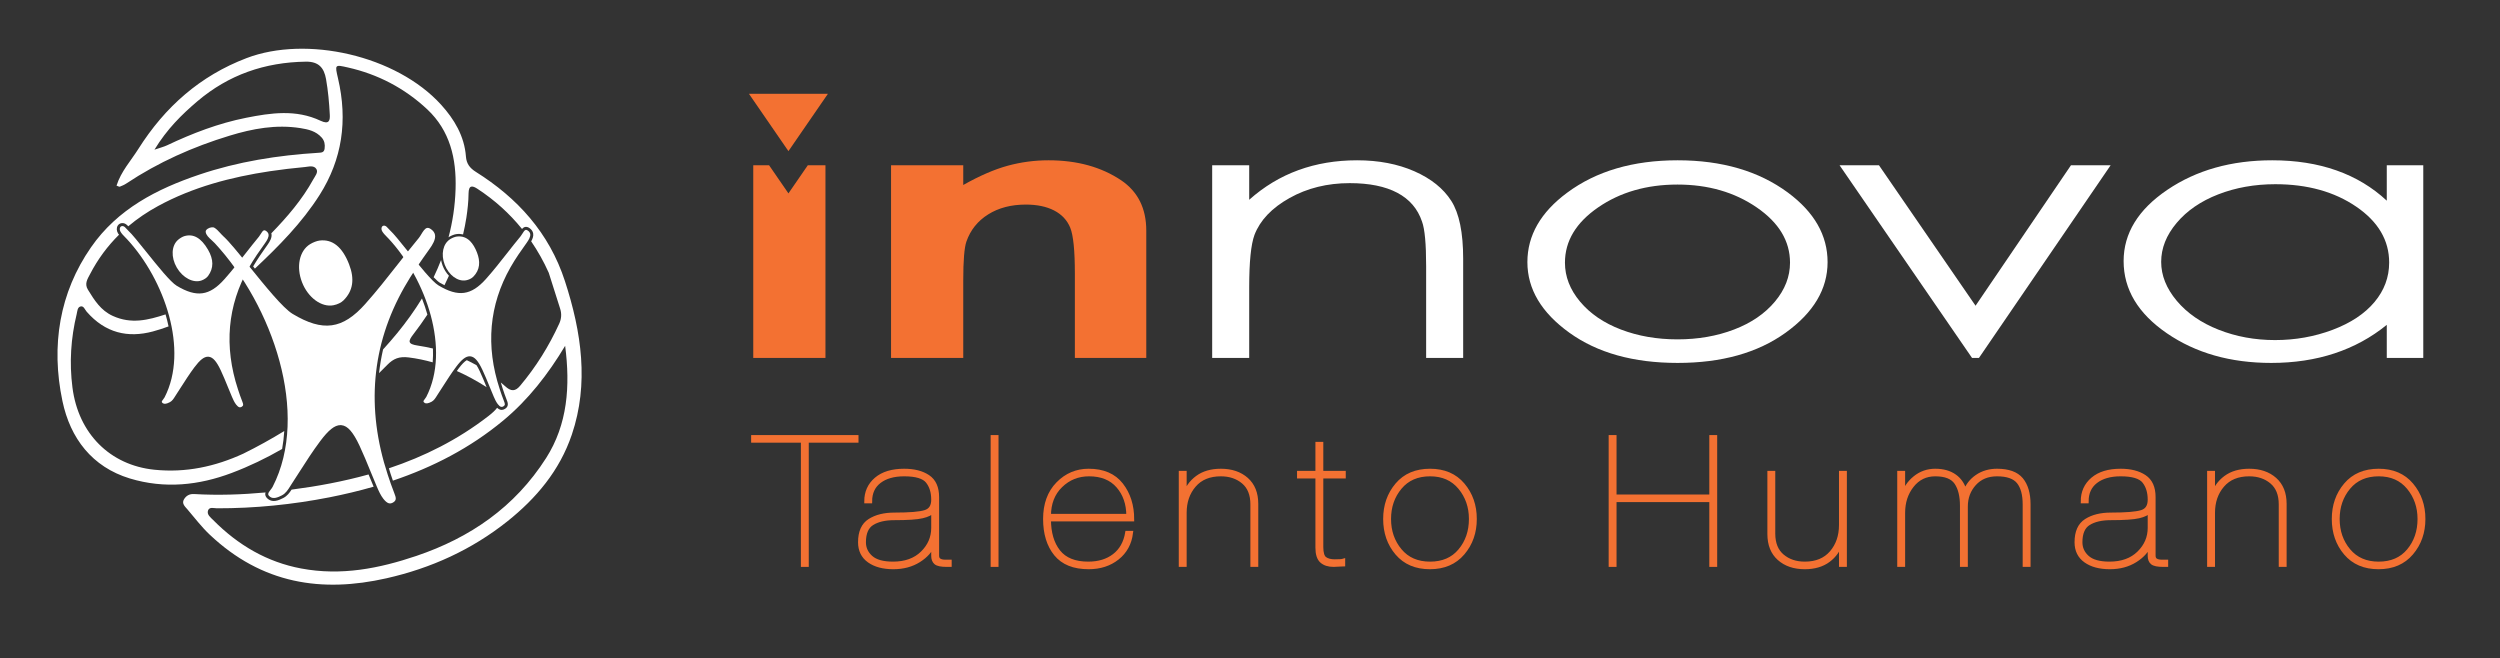 <svg width="300" height="79" viewBox="0 0 300 79" fill="none" xmlns="http://www.w3.org/2000/svg">
<rect x="0" y="0" width="300" height="79" fill="#333333" stroke="none"/>
<g clip-path="url(#clip0_471_703)">
<path d="M90.377 52.88V52.45H102.78V52.88H96.811V67.787H96.347V52.88H90.377Z" stroke="#F37132" stroke-width="0.481" stroke-miterlimit="10"/>
<mask id="mask0_471_703" style="mask-type:luminance" maskUnits="userSpaceOnUse" x="-17" y="-77" width="344" height="245">
<path d="M-16.449 -76.466H326.82V167.51H-16.449V-76.466Z" fill="white"/>
</mask>
<g mask="url(#mask0_471_703)">
<path d="M111.987 61.3C111.755 61.587 111.317 61.805 110.675 61.955C110.032 62.105 108.913 62.18 107.318 62.18C106.203 62.18 105.317 62.386 104.659 62.795C104 63.205 103.672 63.963 103.672 65.07C103.672 65.789 103.951 66.397 104.508 66.893C105.065 67.389 105.948 67.636 107.156 67.636C108.642 67.636 109.819 67.212 110.686 66.363C111.553 65.513 111.987 64.506 111.987 63.34V61.3ZM103.951 60.162C103.951 59.073 104.349 58.188 105.147 57.508C105.944 56.828 107.063 56.489 108.503 56.489C109.679 56.489 110.632 56.732 111.359 57.218C112.087 57.705 112.452 58.515 112.452 59.646V66.67C112.452 66.942 112.54 67.132 112.718 67.239C112.896 67.347 113.125 67.4 113.404 67.4H113.682H113.961V67.787H113.613C112.947 67.787 112.51 67.698 112.3 67.518C112.092 67.339 111.987 67.071 111.987 66.713V65.273C111.708 66.039 111.135 66.695 110.268 67.244C109.401 67.792 108.379 68.066 107.202 68.066C105.994 68.066 105.027 67.808 104.298 67.29C103.571 66.773 103.207 66.033 103.207 65.07C103.207 63.835 103.594 62.973 104.368 62.484C105.143 61.995 106.126 61.751 107.318 61.751C109.13 61.751 110.361 61.651 111.011 61.45C111.662 61.25 111.987 60.756 111.987 59.968C111.987 59.066 111.762 58.332 111.313 57.766C110.864 57.201 109.927 56.918 108.503 56.918C107.249 56.918 106.253 57.201 105.518 57.766C104.782 58.332 104.415 59.13 104.415 60.162H103.951Z" fill="#F37132"/>
<path d="M111.987 61.3C111.755 61.587 111.317 61.805 110.675 61.955C110.032 62.105 108.913 62.18 107.318 62.18C106.203 62.18 105.317 62.386 104.659 62.795C104 63.205 103.672 63.963 103.672 65.07C103.672 65.789 103.951 66.397 104.508 66.893C105.065 67.389 105.948 67.636 107.156 67.636C108.642 67.636 109.819 67.212 110.686 66.363C111.553 65.513 111.987 64.506 111.987 63.34V61.3ZM103.951 60.162C103.951 59.073 104.349 58.188 105.147 57.508C105.944 56.828 107.063 56.489 108.503 56.489C109.679 56.489 110.632 56.732 111.359 57.218C112.087 57.705 112.452 58.515 112.452 59.646V66.67C112.452 66.942 112.54 67.132 112.718 67.239C112.896 67.347 113.125 67.4 113.404 67.4H113.682H113.961V67.787H113.613C112.947 67.787 112.51 67.698 112.3 67.518C112.092 67.339 111.987 67.071 111.987 66.713V65.273C111.708 66.039 111.135 66.695 110.268 67.244C109.401 67.792 108.379 68.066 107.202 68.066C105.994 68.066 105.027 67.808 104.298 67.29C103.571 66.773 103.207 66.033 103.207 65.07C103.207 63.835 103.594 62.973 104.368 62.484C105.143 61.995 106.126 61.751 107.318 61.751C109.13 61.751 110.361 61.651 111.011 61.45C111.662 61.25 111.987 60.756 111.987 59.968C111.987 59.066 111.762 58.332 111.313 57.766C110.864 57.201 109.927 56.918 108.503 56.918C107.249 56.918 106.253 57.201 105.518 57.766C104.782 58.332 104.415 59.13 104.415 60.162H103.951Z" stroke="#F37132" stroke-width="0.481" stroke-miterlimit="10"/>
<path d="M119.117 52.45H119.582V67.787H119.117V52.45Z" fill="#F37132"/>
<path d="M119.117 52.45H119.582V67.787H119.117V52.45Z" stroke="#F37132" stroke-width="0.481" stroke-miterlimit="10"/>
<path d="M135.399 61.901C135.399 60.462 134.989 59.271 134.168 58.329C133.348 57.389 132.186 56.918 130.684 56.918C129.352 56.918 128.218 57.374 127.281 58.287C126.345 59.2 125.876 60.405 125.876 61.901H135.399ZM125.876 62.331C125.876 63.948 126.256 65.237 127.014 66.197C127.773 67.157 128.965 67.636 130.591 67.636C131.846 67.636 132.887 67.318 133.715 66.68C134.543 66.043 135.058 65.13 135.26 63.942H135.724C135.569 65.201 135.024 66.203 134.087 66.948C133.15 67.694 132 68.066 130.638 68.066C128.872 68.066 127.56 67.539 126.701 66.485C125.842 65.43 125.412 64.028 125.412 62.278C125.412 60.512 125.923 59.107 126.945 58.059C127.967 57.012 129.198 56.489 130.638 56.489C132.371 56.489 133.676 57.048 134.552 58.169C135.426 59.289 135.864 60.676 135.864 62.331H125.876Z" fill="#F37132"/>
<path d="M135.399 61.901C135.399 60.462 134.989 59.271 134.168 58.329C133.348 57.389 132.186 56.918 130.684 56.918C129.352 56.918 128.218 57.374 127.281 58.287C126.345 59.2 125.876 60.405 125.876 61.901H135.399ZM125.876 62.331C125.876 63.948 126.256 65.237 127.014 66.197C127.773 67.157 128.965 67.636 130.591 67.636C131.846 67.636 132.887 67.318 133.715 66.68C134.543 66.043 135.058 65.13 135.26 63.942H135.724C135.569 65.201 135.024 66.203 134.087 66.948C133.15 67.694 132 68.066 130.638 68.066C128.872 68.066 127.56 67.539 126.701 66.485C125.842 65.43 125.412 64.028 125.412 62.278C125.412 60.512 125.923 59.107 126.945 58.059C127.967 57.012 129.198 56.489 130.638 56.489C132.371 56.489 133.676 57.048 134.552 58.169C135.426 59.289 135.864 60.676 135.864 62.331H125.876Z" stroke="#F37132" stroke-width="0.481" stroke-miterlimit="10"/>
<path d="M141.693 56.746H142.158V59.474C142.421 58.586 142.925 57.867 143.668 57.316C144.411 56.764 145.355 56.489 146.501 56.489C147.771 56.489 148.797 56.836 149.579 57.53C150.361 58.225 150.752 59.202 150.752 60.462V67.787H150.287V60.527C150.287 59.338 149.927 58.44 149.207 57.831C148.487 57.223 147.585 56.918 146.501 56.918C145.123 56.918 144.054 57.358 143.296 58.239C142.537 59.12 142.158 60.219 142.158 61.536V67.787H141.693V56.746Z" fill="#F37132"/>
<path d="M141.693 56.746H142.158V59.474C142.421 58.586 142.925 57.867 143.668 57.316C144.411 56.764 145.355 56.489 146.501 56.489C147.771 56.489 148.797 56.836 149.579 57.53C150.361 58.225 150.752 59.202 150.752 60.462V67.787H150.287V60.527C150.287 59.338 149.927 58.44 149.207 57.831C148.487 57.223 147.585 56.918 146.501 56.918C145.123 56.918 144.054 57.358 143.296 58.239C142.537 59.12 142.158 60.219 142.158 61.536V67.787H141.693V56.746Z" stroke="#F37132" stroke-width="0.481" stroke-miterlimit="10"/>
<path d="M158.556 57.176V65.639C158.556 66.369 158.699 66.838 158.986 67.046C159.272 67.254 159.663 67.358 160.158 67.358C160.7 67.358 161.041 67.336 161.181 67.293V67.723C161.072 67.723 160.898 67.733 160.658 67.755C160.418 67.776 160.213 67.787 160.042 67.787C159.423 67.787 158.943 67.633 158.602 67.326C158.262 67.017 158.091 66.484 158.091 65.725V57.176H155.885V56.746H158.091V53.267H158.556V56.746H161.25V57.176H158.556Z" fill="#F37132"/>
<path d="M158.556 57.176V65.639C158.556 66.369 158.699 66.838 158.986 67.046C159.272 67.254 159.663 67.358 160.158 67.358C160.7 67.358 161.041 67.336 161.181 67.293V67.723C161.072 67.723 160.898 67.733 160.658 67.755C160.418 67.776 160.213 67.787 160.042 67.787C159.423 67.787 158.943 67.633 158.602 67.326C158.262 67.017 158.091 66.484 158.091 65.725V57.176H155.885V56.746H158.091V53.267H158.556V56.746H161.25V57.176H158.556Z" stroke="#F37132" stroke-width="0.481" stroke-miterlimit="10"/>
<path d="M171.609 67.637C173.142 67.637 174.342 67.117 175.209 66.077C176.077 65.036 176.511 63.77 176.511 62.278C176.511 60.814 176.073 59.555 175.198 58.5C174.323 57.446 173.127 56.918 171.609 56.918C170.077 56.918 168.872 57.442 167.998 58.49C167.122 59.538 166.685 60.8 166.685 62.278C166.685 63.755 167.122 65.018 167.998 66.066C168.872 67.114 170.077 67.637 171.609 67.637ZM171.609 56.489C173.282 56.489 174.594 57.052 175.546 58.178C176.499 59.305 176.975 60.671 176.975 62.278C176.975 63.885 176.495 65.251 175.535 66.377C174.575 67.504 173.258 68.066 171.586 68.066C169.914 68.066 168.601 67.507 167.649 66.388C166.697 65.269 166.221 63.898 166.221 62.278C166.221 60.671 166.697 59.305 167.649 58.178C168.601 57.052 169.922 56.489 171.609 56.489Z" fill="#F37132"/>
<path d="M171.609 67.637C173.142 67.637 174.342 67.117 175.209 66.077C176.077 65.036 176.511 63.77 176.511 62.278C176.511 60.814 176.073 59.555 175.198 58.5C174.323 57.446 173.127 56.918 171.609 56.918C170.077 56.918 168.872 57.442 167.998 58.49C167.122 59.538 166.685 60.8 166.685 62.278C166.685 63.755 167.122 65.018 167.998 66.066C168.872 67.114 170.077 67.637 171.609 67.637ZM171.609 56.489C173.282 56.489 174.594 57.052 175.546 58.178C176.499 59.305 176.975 60.671 176.975 62.278C176.975 63.885 176.495 65.251 175.535 66.377C174.575 67.504 173.258 68.066 171.586 68.066C169.914 68.066 168.601 67.507 167.649 66.388C166.697 65.269 166.221 63.898 166.221 62.278C166.221 60.671 166.697 59.305 167.649 58.178C168.601 57.052 169.922 56.489 171.609 56.489Z" stroke="#F37132" stroke-width="0.481" stroke-miterlimit="10"/>
<path d="M193.744 60.011V67.787H193.279V52.45H193.744V59.582H205.357V52.45H205.822V67.787H205.357V60.011H193.744Z" fill="#F37132"/>
<path d="M193.744 60.011V67.787H193.279V52.45H193.744V59.582H205.357V52.45H205.822V67.787H205.357V60.011H193.744Z" stroke="#F37132" stroke-width="0.481" stroke-miterlimit="10"/>
<path d="M221.385 67.787H220.92V65.059C220.657 65.954 220.154 66.678 219.411 67.234C218.667 67.788 217.722 68.066 216.577 68.066C215.307 68.066 214.281 67.719 213.499 67.023C212.717 66.327 212.326 65.347 212.326 64.085V56.746H212.791V64.021C212.791 65.212 213.151 66.112 213.871 66.722C214.591 67.332 215.493 67.636 216.577 67.636C217.955 67.636 219.023 67.195 219.783 66.309C220.541 65.425 220.92 64.321 220.92 62.997V56.746H221.385V67.787Z" fill="#F37132"/>
<path d="M221.385 67.787H220.92V65.059C220.657 65.954 220.154 66.678 219.411 67.234C218.667 67.788 217.722 68.066 216.577 68.066C215.307 68.066 214.281 67.719 213.499 67.023C212.717 66.327 212.326 65.347 212.326 64.085V56.746H212.791V64.021C212.791 65.212 213.151 66.112 213.871 66.722C214.591 67.332 215.493 67.636 216.577 67.636C217.955 67.636 219.023 67.195 219.783 66.309C220.541 65.425 220.92 64.321 220.92 62.997V56.746H221.385V67.787Z" stroke="#F37132" stroke-width="0.481" stroke-miterlimit="10"/>
<path d="M227.91 56.746H228.375V59.474C228.622 58.614 229.098 57.903 229.803 57.337C230.508 56.771 231.317 56.489 232.23 56.489C233.174 56.489 233.957 56.71 234.576 57.154C235.195 57.598 235.606 58.236 235.807 59.066C236.071 58.293 236.546 57.67 237.236 57.197C237.925 56.724 238.726 56.489 239.639 56.489C241.002 56.489 241.974 56.84 242.555 57.541C243.135 58.243 243.426 59.238 243.426 60.527V67.787H242.961V60.527C242.961 59.338 242.718 58.44 242.23 57.831C241.742 57.223 240.878 56.918 239.639 56.918C238.509 56.918 237.604 57.294 236.922 58.046C236.241 58.798 235.9 59.711 235.9 60.785V67.787H235.436V60.699C235.436 59.51 235.207 58.583 234.75 57.917C234.294 57.251 233.453 56.918 232.23 56.918C231.085 56.918 230.155 57.369 229.443 58.271C228.731 59.173 228.375 60.262 228.375 61.536V67.787H227.91V56.746Z" fill="#F37132"/>
<path d="M227.91 56.746H228.375V59.474C228.622 58.614 229.098 57.903 229.803 57.337C230.508 56.771 231.317 56.489 232.23 56.489C233.174 56.489 233.957 56.71 234.576 57.154C235.195 57.598 235.606 58.236 235.807 59.066C236.071 58.293 236.546 57.67 237.236 57.197C237.925 56.724 238.726 56.489 239.639 56.489C241.002 56.489 241.974 56.84 242.555 57.541C243.135 58.243 243.426 59.238 243.426 60.527V67.787H242.961V60.527C242.961 59.338 242.718 58.44 242.23 57.831C241.742 57.223 240.878 56.918 239.639 56.918C238.509 56.918 237.604 57.294 236.922 58.046C236.241 58.798 235.9 59.711 235.9 60.785V67.787H235.436V60.699C235.436 59.51 235.207 58.583 234.75 57.917C234.294 57.251 233.453 56.918 232.23 56.918C231.085 56.918 230.155 57.369 229.443 58.271C228.731 59.173 228.375 60.262 228.375 61.536V67.787H227.91V56.746Z" stroke="#F37132" stroke-width="0.481" stroke-miterlimit="10"/>
<path d="M257.965 61.3C257.733 61.587 257.295 61.805 256.653 61.955C256.01 62.105 254.891 62.18 253.297 62.18C252.182 62.18 251.295 62.386 250.638 62.795C249.979 63.205 249.65 63.963 249.65 65.07C249.65 65.789 249.929 66.397 250.486 66.893C251.044 67.389 251.926 67.636 253.134 67.636C254.62 67.636 255.797 67.212 256.665 66.363C257.532 65.513 257.965 64.506 257.965 63.34V61.3ZM249.929 60.162C249.929 59.073 250.327 58.188 251.125 57.508C251.922 56.828 253.041 56.489 254.481 56.489C255.658 56.489 256.61 56.732 257.338 57.218C258.066 57.705 258.43 58.515 258.43 59.646V66.67C258.43 66.942 258.519 67.132 258.697 67.239C258.875 67.347 259.103 67.4 259.382 67.4H259.661H259.94V67.787H259.591C258.925 67.787 258.488 67.698 258.279 67.518C258.07 67.339 257.965 67.071 257.965 66.713V65.273C257.687 66.039 257.114 66.695 256.246 67.244C255.379 67.792 254.358 68.066 253.18 68.066C251.973 68.066 251.005 67.808 250.277 67.29C249.549 66.773 249.186 66.033 249.186 65.07C249.186 63.835 249.573 62.973 250.347 62.484C251.121 61.995 252.104 61.751 253.297 61.751C255.108 61.751 256.339 61.651 256.99 61.45C257.64 61.25 257.965 60.756 257.965 59.968C257.965 59.066 257.741 58.332 257.292 57.766C256.842 57.201 255.906 56.918 254.481 56.918C253.227 56.918 252.232 57.201 251.497 57.766C250.761 58.332 250.394 59.13 250.394 60.162H249.929Z" fill="#F37132"/>
<path d="M257.965 61.3C257.733 61.587 257.295 61.805 256.653 61.955C256.01 62.105 254.891 62.18 253.297 62.18C252.182 62.18 251.295 62.386 250.638 62.795C249.979 63.205 249.65 63.963 249.65 65.07C249.65 65.789 249.929 66.397 250.486 66.893C251.044 67.389 251.926 67.636 253.134 67.636C254.62 67.636 255.797 67.212 256.665 66.363C257.532 65.513 257.965 64.506 257.965 63.34V61.3ZM249.929 60.162C249.929 59.073 250.327 58.188 251.125 57.508C251.922 56.828 253.041 56.489 254.481 56.489C255.658 56.489 256.61 56.732 257.338 57.218C258.066 57.705 258.43 58.515 258.43 59.646V66.67C258.43 66.942 258.519 67.132 258.697 67.239C258.875 67.347 259.103 67.4 259.382 67.4H259.661H259.94V67.787H259.591C258.925 67.787 258.488 67.698 258.279 67.518C258.07 67.339 257.965 67.071 257.965 66.713V65.273C257.687 66.039 257.114 66.695 256.246 67.244C255.379 67.792 254.358 68.066 253.18 68.066C251.973 68.066 251.005 67.808 250.277 67.29C249.549 66.773 249.186 66.033 249.186 65.07C249.186 63.835 249.573 62.973 250.347 62.484C251.121 61.995 252.104 61.751 253.297 61.751C255.108 61.751 256.339 61.651 256.99 61.45C257.64 61.25 257.965 60.756 257.965 59.968C257.965 59.066 257.741 58.332 257.292 57.766C256.842 57.201 255.906 56.918 254.481 56.918C253.227 56.918 252.232 57.201 251.497 57.766C250.761 58.332 250.394 59.13 250.394 60.162H249.929Z" stroke="#F37132" stroke-width="0.481" stroke-miterlimit="10"/>
<path d="M265.096 56.746H265.56V59.474C265.823 58.586 266.327 57.867 267.07 57.316C267.813 56.764 268.758 56.489 269.904 56.489C271.173 56.489 272.199 56.836 272.981 57.53C273.763 58.225 274.154 59.202 274.154 60.462V67.787H273.69V60.527C273.69 59.338 273.33 58.44 272.609 57.831C271.89 57.223 270.987 56.918 269.904 56.918C268.525 56.918 267.457 57.358 266.698 58.239C265.939 59.12 265.56 60.219 265.56 61.536V67.787H265.096V56.746Z" fill="#F37132"/>
<path d="M265.096 56.746H265.56V59.474C265.823 58.586 266.327 57.867 267.07 57.316C267.813 56.764 268.758 56.489 269.904 56.489C271.173 56.489 272.199 56.836 272.981 57.53C273.763 58.225 274.154 59.202 274.154 60.462V67.787H273.69V60.527C273.69 59.338 273.33 58.44 272.609 57.831C271.89 57.223 270.987 56.918 269.904 56.918C268.525 56.918 267.457 57.358 266.698 58.239C265.939 59.12 265.56 60.219 265.56 61.536V67.787H265.096V56.746Z" stroke="#F37132" stroke-width="0.481" stroke-miterlimit="10"/>
<path d="M285.443 67.637C286.976 67.637 288.176 67.117 289.043 66.077C289.91 65.036 290.344 63.77 290.344 62.278C290.344 60.814 289.906 59.555 289.031 58.5C288.157 57.446 286.96 56.918 285.443 56.918C283.91 56.918 282.706 57.442 281.832 58.49C280.956 59.538 280.519 60.8 280.519 62.278C280.519 63.755 280.956 65.018 281.832 66.066C282.706 67.114 283.91 67.637 285.443 67.637ZM285.443 56.489C287.115 56.489 288.427 57.052 289.38 58.178C290.332 59.305 290.808 60.671 290.808 62.278C290.808 63.885 290.328 65.251 289.368 66.377C288.408 67.504 287.092 68.066 285.42 68.066C283.747 68.066 282.435 67.507 281.483 66.388C280.53 65.269 280.055 63.898 280.055 62.278C280.055 60.671 280.53 59.305 281.483 58.178C282.435 57.052 283.755 56.489 285.443 56.489Z" fill="#F37132"/>
<path d="M285.443 67.637C286.976 67.637 288.176 67.117 289.043 66.077C289.91 65.036 290.344 63.77 290.344 62.278C290.344 60.814 289.906 59.555 289.031 58.5C288.157 57.446 286.96 56.918 285.443 56.918C283.91 56.918 282.706 57.442 281.832 58.49C280.956 59.538 280.519 60.8 280.519 62.278C280.519 63.755 280.956 65.018 281.832 66.066C282.706 67.114 283.91 67.637 285.443 67.637ZM285.443 56.489C287.115 56.489 288.427 57.052 289.38 58.178C290.332 59.305 290.808 60.671 290.808 62.278C290.808 63.885 290.328 65.251 289.368 66.377C288.408 67.504 287.092 68.066 285.42 68.066C283.747 68.066 282.435 67.507 281.483 66.388C280.53 65.269 280.055 63.898 280.055 62.278C280.055 60.671 280.53 59.305 281.483 58.178C282.435 57.052 283.755 56.489 285.443 56.489Z" stroke="#F37132" stroke-width="0.481" stroke-miterlimit="10"/>
<path d="M94.613 23.206L92.288 19.83H90.391V42.955H99.055V19.83H96.937L94.613 23.206Z" fill="#F37132"/>
<path d="M89.873 11.255L94.612 18.138L99.351 11.255H89.873Z" fill="#F37132"/>
<path d="M106.926 19.83H115.59V22.2C117.555 21.091 119.335 20.32 120.93 19.886C122.525 19.451 124.158 19.235 125.827 19.235C129.25 19.235 132.154 20.035 134.543 21.637C136.549 22.997 137.553 25.009 137.553 27.673V42.955H128.984V32.829C128.984 30.069 128.799 28.236 128.43 27.33C128.06 26.425 127.416 25.735 126.498 25.259C125.579 24.786 124.445 24.549 123.095 24.549C121.342 24.549 119.838 24.941 118.583 25.727C117.327 26.512 116.455 27.599 115.97 28.986C115.717 29.708 115.59 31.272 115.59 33.677V42.955H106.926V19.83Z" fill="#F37132"/>
<path d="M145.461 19.83H149.904V23.974C151.681 22.388 153.649 21.201 155.808 20.415C157.966 19.628 160.314 19.235 162.853 19.235C165.435 19.235 167.726 19.674 169.725 20.552C171.724 21.431 173.2 22.614 174.152 24.102C175.105 25.59 175.58 27.907 175.58 31.053V42.955H171.137V31.924C171.137 29.26 170.972 27.482 170.642 26.59C170.127 25.058 169.14 23.908 167.68 23.135C166.22 22.363 164.315 21.977 161.967 21.977C159.279 21.977 156.871 22.572 154.745 23.763C152.618 24.953 151.216 26.427 150.539 28.183C150.116 29.331 149.904 31.428 149.904 34.475V42.955H145.461V19.83Z" fill="white"/>
<path d="M220.746 19.83H225.475L237.066 36.687L248.517 19.83H253.278L237.472 42.955H236.646L220.746 19.83Z" fill="white"/>
<path d="M273.036 22.105C270.564 22.105 268.28 22.512 266.188 23.325C264.095 24.139 262.432 25.283 261.195 26.754C259.958 28.226 259.341 29.783 259.341 31.425C259.341 33.053 259.965 34.61 261.211 36.096C262.458 37.581 264.133 38.739 266.235 39.567C268.338 40.395 270.595 40.809 273.004 40.809C275.435 40.809 277.738 40.398 279.915 39.578C282.092 38.757 283.767 37.645 284.94 36.244C286.112 34.843 286.699 33.265 286.699 31.51C286.699 28.835 285.383 26.599 282.752 24.802C280.121 23.004 276.882 22.105 273.036 22.105ZM290.793 19.83V42.956H286.413V38.982C284.551 40.498 282.462 41.638 280.145 42.403C277.828 43.168 275.295 43.551 272.545 43.551C267.657 43.551 263.483 42.364 260.023 39.991C256.564 37.617 254.834 34.73 254.834 31.329C254.834 28 256.579 25.152 260.071 22.785C263.562 20.419 267.762 19.235 272.671 19.235C275.506 19.235 278.071 19.639 280.368 20.448C282.663 21.254 284.678 22.466 286.413 24.081V19.83H290.793Z" fill="white"/>
<path d="M201.298 22.147C197.604 22.147 194.43 23.061 191.775 24.889C189.121 26.717 187.794 28.928 187.794 31.521C187.794 33.193 188.399 34.752 189.61 36.197C190.819 37.642 192.455 38.758 194.514 39.544C196.574 40.331 198.835 40.724 201.298 40.724C203.761 40.724 206.022 40.331 208.083 39.544C210.142 38.758 211.777 37.642 212.987 36.197C214.197 34.752 214.802 33.193 214.802 31.521C214.802 28.928 213.47 26.717 210.805 24.889C208.14 23.061 204.971 22.147 201.298 22.147ZM201.315 19.235C206.635 19.235 211.043 20.525 214.541 23.103C217.72 25.456 219.31 28.24 219.31 31.456C219.31 34.687 217.629 37.512 214.27 39.928C210.911 42.343 206.592 43.551 201.315 43.551C196.015 43.551 191.686 42.343 188.327 39.928C184.966 37.512 183.287 34.687 183.287 31.456C183.287 28.255 184.876 25.477 188.057 23.125C191.553 20.532 195.974 19.235 201.315 19.235Z" fill="white"/>
<path fill-rule="evenodd" clip-rule="evenodd" d="M55.017 44.243C54.949 44.334 54.887 44.431 54.82 44.523C56.043 45.065 57.232 45.714 58.391 46.462C58.134 45.831 57.869 45.181 57.576 44.556C57.441 44.267 57.313 44.029 57.189 43.83C56.804 43.61 56.412 43.409 56.015 43.221C55.739 43.378 55.414 43.713 55.017 44.243Z" fill="white"/>
<path fill-rule="evenodd" clip-rule="evenodd" d="M51.288 37.752C51.104 37.1 50.885 36.453 50.637 35.815C49.754 37.258 48.757 38.644 47.661 39.982C47.113 40.652 46.545 41.296 45.97 41.932C45.755 42.87 45.593 43.818 45.486 44.774C45.818 44.447 46.147 44.117 46.474 43.784C47.22 43.023 47.916 42.754 49.036 42.891C50.024 43.013 50.983 43.217 51.922 43.48C51.967 42.935 51.975 42.381 51.953 41.82C51.356 41.682 50.753 41.56 50.139 41.47C48.896 41.289 48.955 40.946 49.619 40.091C50.209 39.33 50.759 38.547 51.288 37.752Z" fill="white"/>
<path fill-rule="evenodd" clip-rule="evenodd" d="M52.797 33.938C52.985 34.051 53.159 34.137 53.336 34.228C53.523 33.853 53.7 33.473 53.873 33.09C53.56 32.759 53.296 32.347 53.115 31.877C53.028 31.654 52.972 31.43 52.928 31.207C52.656 31.907 52.362 32.596 52.035 33.268C52.339 33.581 52.603 33.821 52.797 33.938Z" fill="white"/>
<path fill-rule="evenodd" clip-rule="evenodd" d="M38.469 14.492C35.517 13.097 32.497 13.548 29.538 14.134C26.227 14.792 23.096 15.993 20.056 17.433C19.686 17.608 19.281 17.71 18.533 17.963C20.056 15.468 21.811 13.748 23.686 12.152C27.427 8.974 31.774 7.47 36.702 7.399C38.259 7.378 38.885 8.153 39.124 9.488C39.374 10.906 39.502 12.346 39.576 13.777C39.612 14.467 39.489 14.97 38.469 14.492ZM67.794 33.741C65.904 27.919 62.066 23.741 57.096 20.621C56.359 20.158 55.972 19.618 55.913 18.791C55.732 16.328 54.497 14.29 52.943 12.579C47.558 6.637 36.765 4.232 29.576 6.977C24.018 9.101 19.805 12.81 16.602 17.872C15.699 19.307 14.525 20.566 13.984 22.275C14.199 22.352 14.308 22.429 14.372 22.403C14.641 22.295 14.917 22.184 15.156 22.022C18.995 19.468 23.165 17.614 27.556 16.28C30.302 15.443 33.119 14.91 36.062 15.375C36.987 15.526 37.91 15.723 38.61 16.516C38.945 16.903 39.014 17.33 38.956 17.815C38.901 18.303 38.59 18.312 38.224 18.334C33.334 18.634 28.542 19.393 23.917 20.954C18.825 22.672 14.109 25.083 10.923 29.675C7.151 35.101 6.086 41.451 7.495 48.135C8.433 52.6 11.059 56.037 15.569 57.412C19.786 58.693 23.895 58.226 27.793 56.758C29.915 55.96 31.928 54.987 33.855 53.877C33.983 53.172 34.064 52.453 34.112 51.724C32.524 52.698 30.887 53.605 29.198 54.438C25.815 55.995 22.287 56.753 18.519 56.367C13.204 55.821 9.403 52.033 8.695 46.507C8.309 43.514 8.504 40.566 9.203 37.685C9.285 37.345 9.286 36.888 9.642 36.781C10.043 36.658 10.175 37.143 10.397 37.398C12.633 39.97 15.351 40.575 18.337 39.777C18.983 39.605 19.611 39.397 20.226 39.169C20.127 38.687 20.004 38.206 19.867 37.727C17.772 38.412 15.757 38.921 13.536 37.911C12.091 37.253 11.322 36.023 10.542 34.748C10.109 34.035 10.514 33.458 10.802 32.904C11.741 31.088 12.914 29.518 14.283 28.166C14.242 28.11 14.195 28.059 14.159 27.999C13.972 27.687 13.965 27.314 14.142 27.052C14.287 26.836 14.531 26.738 14.807 26.779C15.061 26.818 15.238 26.987 15.391 27.156C16.483 26.234 17.678 25.427 18.964 24.726C23.145 22.451 27.699 21.253 32.4 20.545C33.792 20.336 35.197 20.174 36.601 20.043C37.061 19.995 37.675 19.809 37.968 20.288C38.214 20.686 37.803 21.141 37.6 21.516C36.249 23.974 34.456 26.045 32.553 28.004C32.558 28.025 32.574 28.043 32.578 28.065C32.657 28.525 32.373 28.995 32.117 29.354C31.53 30.173 30.924 31.052 30.377 31.971C30.447 32.058 30.518 32.145 30.588 32.232C33.439 29.548 36.209 26.771 38.359 23.384C41.048 19.137 41.751 14.483 40.559 9.395C40.169 7.725 40.173 7.741 41.764 8.101C45.322 8.905 48.537 10.564 51.272 13.123C54.004 15.686 54.783 19.038 54.669 22.687C54.606 24.727 54.309 26.651 53.822 28.483C53.845 28.466 53.863 28.446 53.887 28.431C54.174 28.255 54.518 28.124 54.786 28.09C55.063 28.055 55.322 28.072 55.569 28.13C55.725 27.468 55.86 26.794 55.967 26.105C56.109 25.154 56.219 24.183 56.227 23.219C56.239 22.185 56.687 22.252 57.316 22.671C59.358 24.011 61.129 25.604 62.641 27.474C62.743 27.358 62.862 27.267 63.012 27.235C63.179 27.2 63.356 27.244 63.537 27.37C63.789 27.545 63.938 27.762 63.981 28.015C64.037 28.339 63.909 28.667 63.741 28.959C64.532 30.121 65.243 31.37 65.852 32.739C66.272 34.06 66.738 35.548 67.214 37.031C67.419 37.658 67.368 38.262 67.112 38.825C65.87 41.547 64.309 44.038 62.414 46.294C61.847 46.968 61.336 47.018 60.594 46.326C60.433 46.176 60.264 46.044 60.099 45.901C60.165 46.125 60.23 46.349 60.304 46.574C60.453 47.027 60.616 47.512 60.806 47.988C60.919 48.267 61.11 48.737 60.619 49.052C60.468 49.15 60.328 49.189 60.2 49.189C59.973 49.189 59.792 49.064 59.655 48.934C59.433 49.234 59.087 49.556 58.613 49.925C54.914 52.787 50.899 54.785 46.67 56.196C46.737 56.416 46.798 56.635 46.87 56.856C46.955 57.114 47.051 57.396 47.148 57.678C51.923 56.066 56.402 53.775 60.401 50.453C63.366 47.994 65.763 44.927 67.817 41.499C68.443 46.334 68.112 50.916 65.538 54.959C61.766 60.88 56.381 64.537 49.968 66.709C45.507 68.216 40.941 69.125 36.142 68.218C32.089 67.46 28.584 65.443 25.578 62.402C25.267 62.089 24.787 61.746 24.969 61.245C25.133 60.798 25.672 60.993 26.025 60.996C30.592 61.004 35.101 60.549 39.543 59.677C41.337 59.322 43.103 58.9 44.836 58.401C44.629 57.914 44.428 57.425 44.227 56.934C41.23 57.767 38.141 58.347 34.99 58.755C34.737 59.146 34.451 59.524 33.993 59.761C33.412 60.064 32.745 60.317 32.195 59.905C31.981 59.747 31.86 59.569 31.833 59.375C31.82 59.276 31.837 59.184 31.865 59.095C29.026 59.355 26.169 59.456 23.296 59.285C22.722 59.252 22.332 59.493 22.074 59.928C21.778 60.425 22.204 60.792 22.495 61.129C23.364 62.148 24.183 63.227 25.141 64.135C31.448 70.106 38.645 71.145 46.382 69.393C51.734 68.18 56.606 65.969 60.899 62.549C64.325 59.813 67.152 56.493 68.621 52.151C70.686 46.047 69.787 39.865 67.794 33.741Z" fill="white"/>
<path d="M56.356 42.755C56.386 42.755 56.414 42.757 56.444 42.76C56.949 42.812 57.384 43.303 57.9 44.405C58.204 45.053 58.478 45.725 58.742 46.376C58.906 46.775 59.068 47.175 59.238 47.572C59.37 47.875 59.521 48.22 59.731 48.491C60.005 48.836 60.186 48.905 60.425 48.752C60.632 48.619 60.618 48.478 60.473 48.121C60.279 47.636 60.114 47.144 59.964 46.685C58.26 41.509 58.694 36.598 61.253 32.09C61.858 31.025 62.561 30.027 63.229 29.096C63.427 28.817 63.685 28.409 63.628 28.076C63.601 27.919 63.504 27.784 63.333 27.664C63.236 27.597 63.155 27.572 63.087 27.586C62.94 27.617 62.805 27.841 62.685 28.039C62.616 28.153 62.549 28.262 62.479 28.346C61.922 29.017 61.374 29.715 60.844 30.39C60.038 31.417 59.204 32.479 58.32 33.47C56.54 35.464 54.992 35.675 52.613 34.245C51.858 33.791 50.316 31.871 48.958 30.177C48.067 29.066 47.225 28.017 46.808 27.642C46.734 27.576 46.664 27.497 46.593 27.417C46.452 27.259 46.319 27.109 46.155 27.084C46.019 27.061 45.909 27.103 45.842 27.203C45.76 27.324 45.737 27.545 45.869 27.766C46.013 28.007 46.218 28.214 46.434 28.434C46.508 28.509 46.582 28.584 46.653 28.66C51.157 33.526 54.072 41.951 51.154 47.629C51.115 47.706 51.054 47.785 50.989 47.867C50.903 47.977 50.805 48.101 50.816 48.183C50.824 48.237 50.884 48.292 50.934 48.329C51.114 48.463 51.368 48.428 51.785 48.212C52.068 48.063 52.234 47.798 52.41 47.517L52.515 47.352C52.717 47.045 52.915 46.735 53.113 46.426C53.623 45.627 54.151 44.802 54.73 44.028C55.392 43.144 55.885 42.755 56.356 42.755Z" fill="white"/>
<path d="M40.855 51.015C40.897 51.015 40.939 51.017 40.981 51.022C41.722 51.097 42.373 51.841 43.155 53.51C43.619 54.502 44.039 55.532 44.445 56.527C44.701 57.155 44.957 57.783 45.225 58.405C45.461 58.954 45.681 59.441 45.998 59.849C46.45 60.425 46.789 60.544 47.205 60.276C47.585 60.031 47.549 59.752 47.317 59.181C47.014 58.425 46.751 57.642 46.529 56.968C43.905 48.983 44.574 41.412 48.519 34.467C49.43 32.859 50.48 31.362 51.566 29.843C51.885 29.398 52.297 28.743 52.203 28.193C52.156 27.922 51.993 27.693 51.703 27.49C51.529 27.369 51.381 27.326 51.248 27.353C50.979 27.411 50.756 27.779 50.559 28.104C50.457 28.274 50.36 28.434 50.253 28.564C49.398 29.594 48.557 30.666 47.742 31.704C46.49 33.3 45.194 34.949 43.82 36.487C41.104 39.528 38.745 39.848 35.114 37.667C33.96 36.974 31.818 34.324 29.927 31.986C28.679 30.441 27.499 28.982 26.849 28.398C26.716 28.279 26.58 28.131 26.441 27.979C26.206 27.723 25.963 27.459 25.715 27.323C25.535 27.223 25.169 27.284 24.915 27.455C24.819 27.52 24.661 27.655 24.681 27.825C24.729 28.214 25.048 28.503 25.386 28.81C25.52 28.931 25.653 29.052 25.771 29.18C32.718 36.679 37.216 49.664 32.719 58.415C32.659 58.535 32.565 58.653 32.475 58.767C32.322 58.96 32.165 59.16 32.188 59.327C32.2 59.421 32.274 59.519 32.408 59.618C32.799 59.912 33.345 59.696 33.827 59.443C34.29 59.203 34.556 58.779 34.837 58.331C34.889 58.247 34.942 58.163 34.995 58.081C35.31 57.602 35.619 57.119 35.928 56.636C36.715 55.406 37.528 54.135 38.417 52.948C39.421 51.604 40.16 51.015 40.855 51.015Z" fill="white"/>
<path d="M24.953 42.805C24.983 42.805 25.012 42.807 25.041 42.81C25.546 42.861 25.981 43.353 26.498 44.455C26.801 45.103 27.076 45.775 27.34 46.425C27.503 46.825 27.666 47.225 27.836 47.621C27.968 47.925 28.118 48.27 28.328 48.54C28.603 48.886 28.784 48.955 29.023 48.802C29.229 48.669 29.215 48.528 29.071 48.171C28.877 47.686 28.712 47.194 28.561 46.735C26.857 41.559 27.291 36.648 29.851 32.14C30.456 31.075 31.159 30.076 31.826 29.146C32.025 28.867 32.283 28.459 32.225 28.126C32.198 27.969 32.102 27.834 31.93 27.714C31.833 27.647 31.753 27.622 31.685 27.636C31.538 27.667 31.402 27.891 31.282 28.089C31.213 28.203 31.146 28.312 31.076 28.396C30.52 29.067 29.972 29.765 29.442 30.44C28.636 31.467 27.802 32.529 26.917 33.52C25.137 35.514 23.59 35.724 21.21 34.295C20.455 33.841 18.914 31.921 17.555 30.227C16.664 29.116 15.822 28.067 15.406 27.692C15.332 27.626 15.261 27.547 15.191 27.467C15.05 27.309 14.917 27.159 14.753 27.134C14.616 27.111 14.507 27.153 14.44 27.252C14.358 27.373 14.335 27.595 14.467 27.816C14.611 28.056 14.815 28.264 15.032 28.484C15.105 28.559 15.179 28.634 15.251 28.71C19.755 33.576 22.67 42.001 19.751 47.679C19.712 47.755 19.651 47.835 19.587 47.917C19.501 48.027 19.403 48.151 19.414 48.233C19.421 48.287 19.482 48.342 19.532 48.379C19.711 48.513 19.966 48.478 20.383 48.261C20.666 48.113 20.832 47.848 21.008 47.567L21.113 47.402C21.314 47.095 21.512 46.785 21.71 46.475C22.221 45.677 22.749 44.852 23.328 44.078C23.989 43.193 24.483 42.805 24.953 42.805Z" fill="white"/>
<path fill-rule="evenodd" clip-rule="evenodd" d="M54.83 28.385C56.123 28.225 56.829 29.252 57.237 30.299C57.645 31.348 57.631 32.372 56.779 33.222C56.571 33.431 56.239 33.577 55.94 33.634C54.942 33.827 53.849 33.017 53.371 31.778C52.884 30.526 53.153 29.23 54.038 28.687C54.302 28.524 54.611 28.412 54.83 28.385Z" fill="white"/>
<path fill-rule="evenodd" clip-rule="evenodd" d="M22.14 28.331C21.916 28.395 21.61 28.572 21.38 28.768C20.563 29.464 20.493 30.869 21.213 32.109C21.93 33.345 23.209 34.008 24.191 33.654C24.518 33.535 24.817 33.327 24.972 33.111C25.652 32.178 25.649 31.148 24.961 29.961C24.142 28.558 23.219 28.023 22.14 28.331Z" fill="white"/>
<path fill-rule="evenodd" clip-rule="evenodd" d="M38.355 28.865C38.024 28.906 37.572 29.078 37.204 29.304C35.925 30.089 35.52 32.009 36.243 33.87C36.961 35.722 38.589 36.909 40.017 36.629C40.494 36.537 40.957 36.312 41.225 36.042C42.363 34.906 42.58 33.489 41.888 31.71C41.081 29.632 39.895 28.676 38.355 28.865Z" fill="white"/>
</g>
</g>
<defs>
<clipPath id="clip0_471_703">
<rect width="300" height="78.094" fill="white" transform="translate(0 0.453)"/>
</clipPath>
</defs>
</svg>
